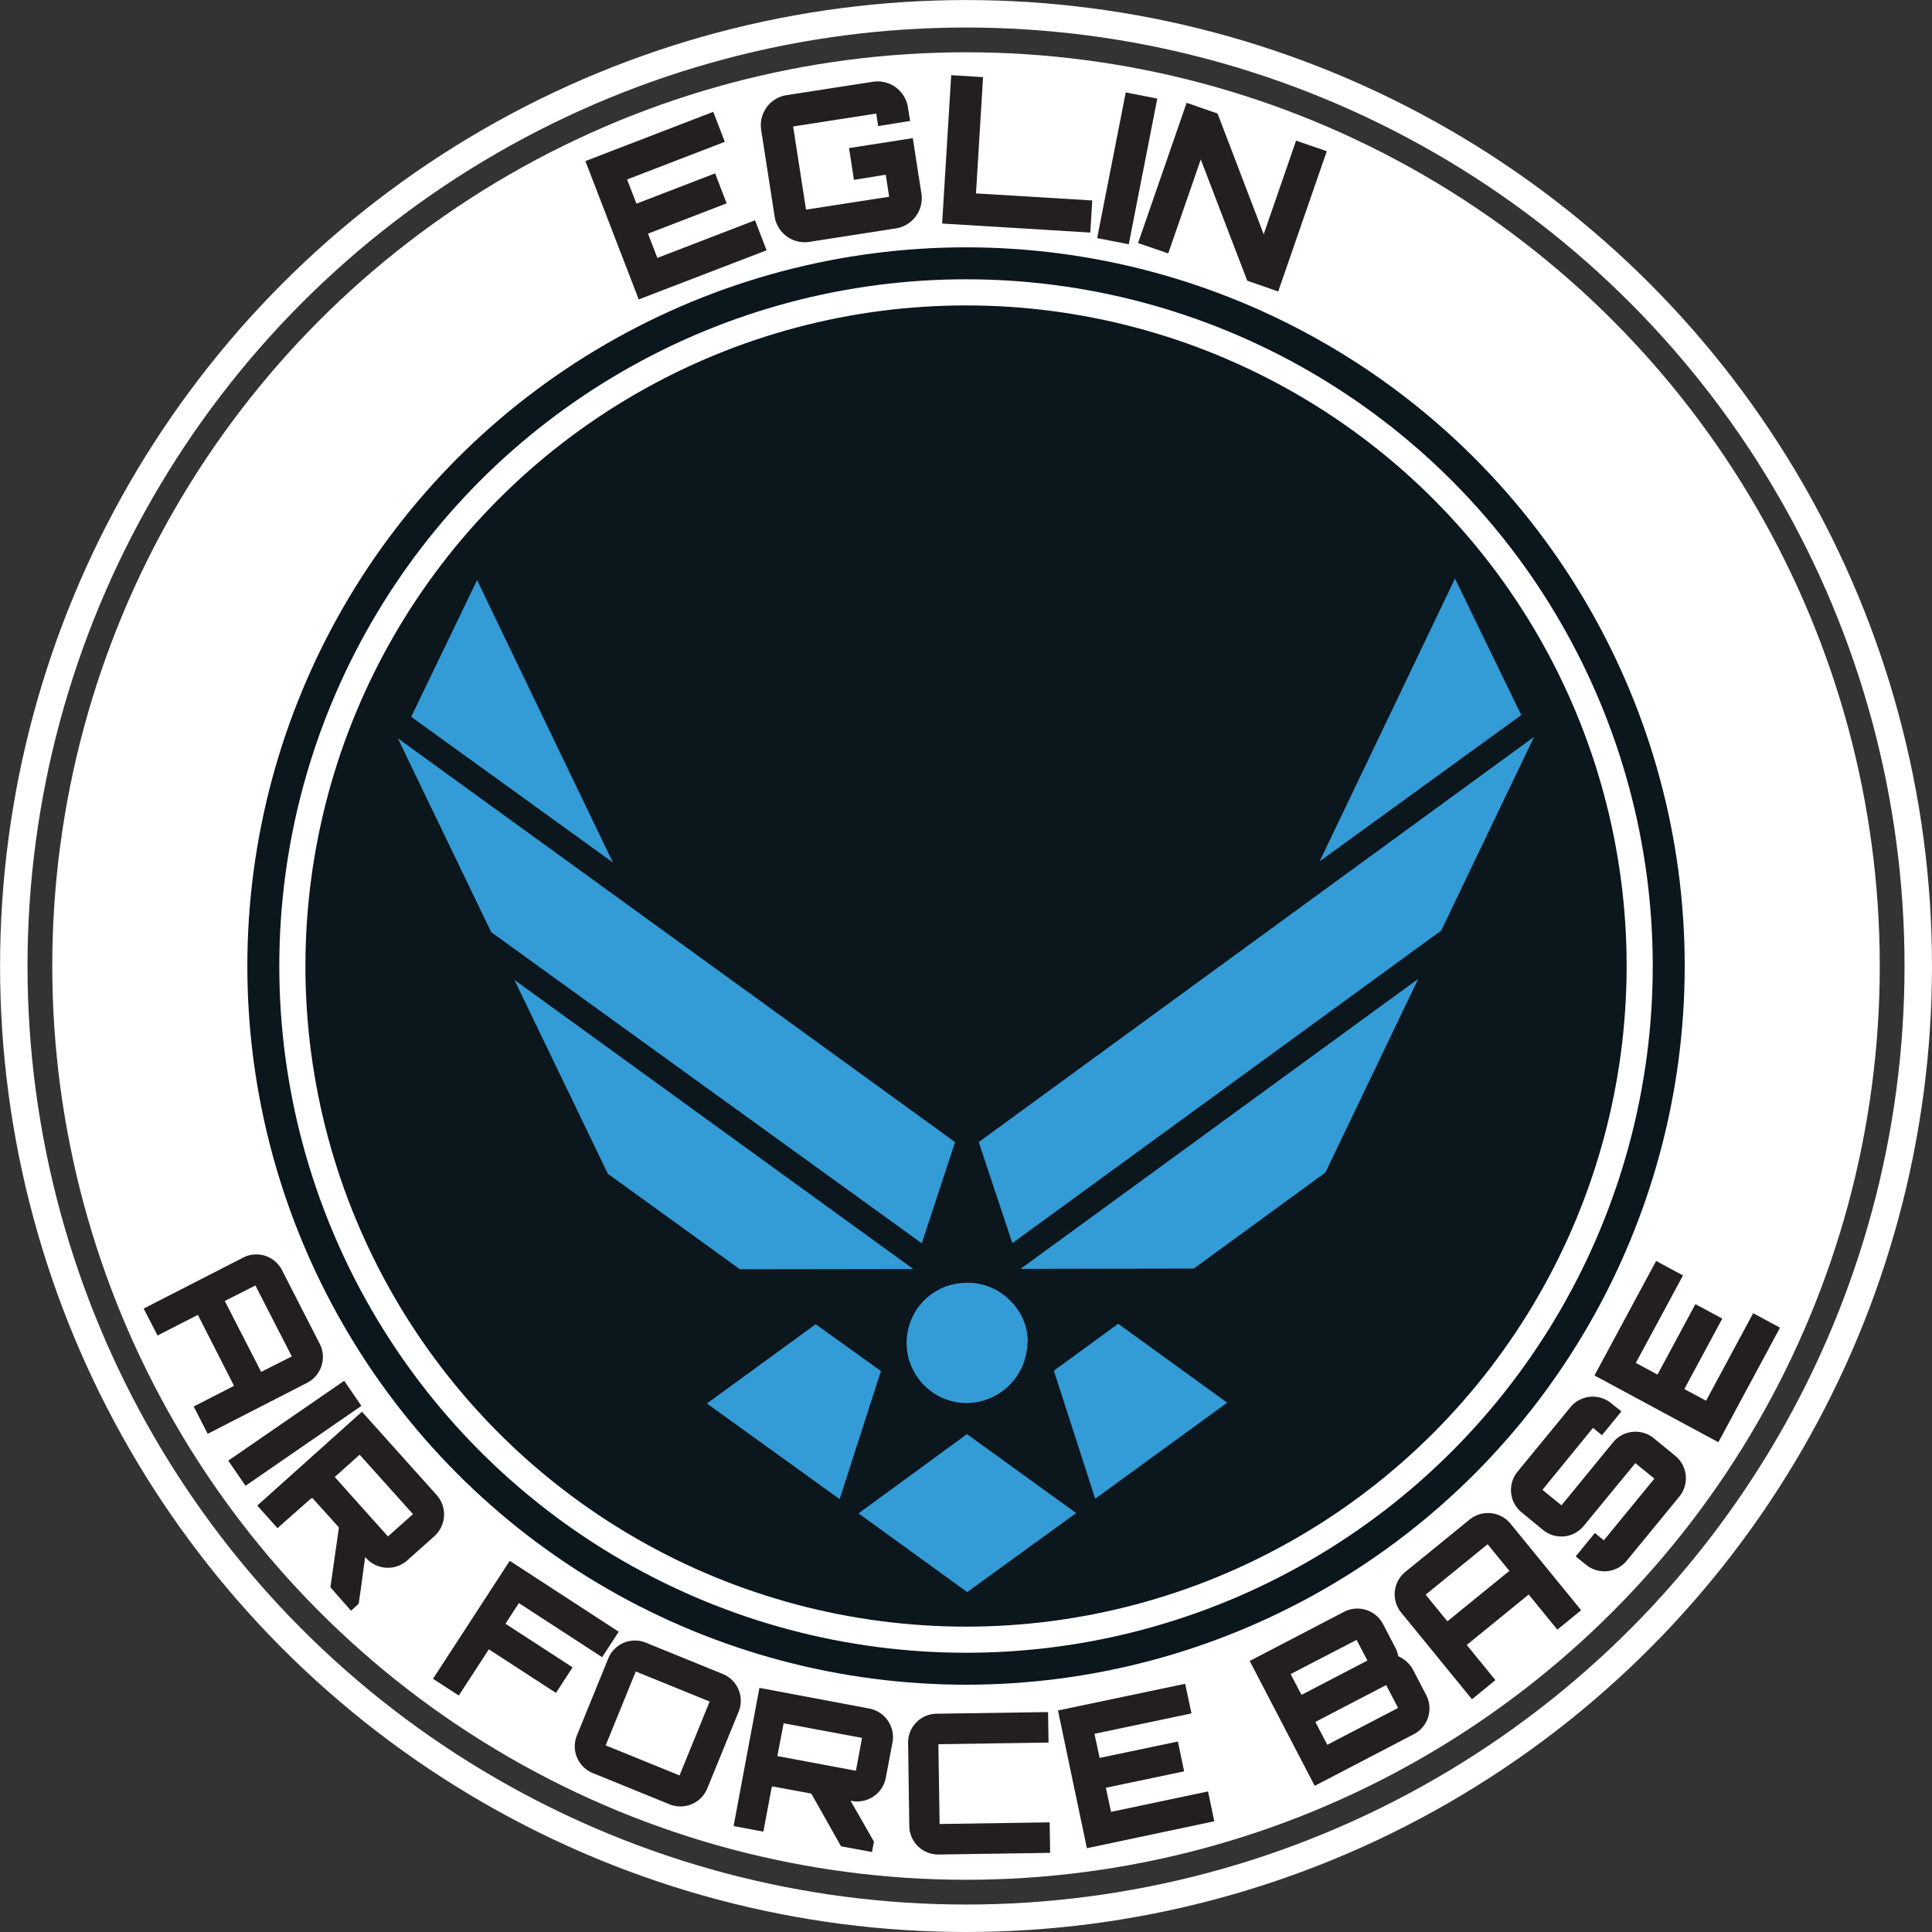 <?xml version="1.0" encoding="UTF-8"?> <svg xmlns="http://www.w3.org/2000/svg" id="Layer_1" data-name="Layer 1" viewBox="0 0 374.23 374.23"><rect x="0" y="0" width="374.23" height="374.23" fill="#333333" stroke="none"/><defs><style>.cls-1{fill:#fff;stroke-width:5.03px;}.cls-1,.cls-5,.cls-6{stroke:#fff;stroke-miterlimit:10;}.cls-2{fill:#0b161d;}.cls-3{fill:#231f20;}.cls-4{fill:#339bd6;fill-rule:evenodd;}.cls-5,.cls-6{fill:none;}.cls-5{stroke-width:5.32px;}.cls-6{stroke-width:5.06px;}</style></defs><title>Military-Logos-</title><circle class="cls-1" cx="187.12" cy="187.12" r="174.48"></circle><circle class="cls-2" cx="187.12" cy="187.12" r="139.21"></circle><path class="cls-3" d="M140.4,27.47l-18.93,7.29,1.81,4.69,15.24-5.87,2.23,5.81-15.23,5.87,1.81,4.7,18.92-7.29,2.24,5.81L123.72,58,113.39,31.2l24.77-9.54Z"></path><path class="cls-3" d="M176.29,23.43l-6.19,1L169.73,22l-16.1,2.5,2.5,16.11,16.1-2.5-.66-4.27-6.16,1-.95-6.16,12.35-1.92,1.67,10.74a5.93,5.93,0,0,1-5,6.75l-16.69,2.6a5.9,5.9,0,0,1-6.75-4.94l-2.6-16.73a5.9,5.9,0,0,1,4.93-6.75l16.7-2.59a5.94,5.94,0,0,1,6.79,4.92Z"></path><path class="cls-3" d="M184.25,14.56l6.17.38-1.37,22.52,22.52,1.37-.38,6.22-28.7-1.75Z"></path><path class="cls-3" d="M218.06,17.9l6.11,1.2-5.53,28.22-6.12-1.2Z"></path><path class="cls-3" d="M251.05,27.24,257,29.29l-9.41,27.17-6-2.09-9-23.48-6.3,18.19-5.85-2,9.41-27.17,6,2.09,8.93,23.38Z"></path><path class="cls-3" d="M61.92,260.27a5.63,5.63,0,0,1-2.42,7.58l-19.27,9.88-2.71-5.29,7.81-4-7-13.75-7.82,4-2.68-5.22,19.28-9.88A5.58,5.58,0,0,1,54.61,246Zm-11.33,5.47,5.93-3L49.47,249l-5.93,3Z"></path><path class="cls-3" d="M66.67,267.46,70,272.32,47.56,287.8l-3.35-4.87Z"></path><path class="cls-3" d="M78.9,302.24a5.66,5.66,0,0,1-8-.46l-.17-.2c-.4,3-.82,6.13-1.25,9.06L68,312,64,307.46l1.65-11.6-5.23-5.79c.05.06,0,.14-.1.24a.16.16,0,0,1,0-.11L53.75,296l-3.92-4.37,20.28-18.18,14.44,16.1a5.65,5.65,0,0,1-.41,8ZM64.84,286.1l10.31,11.51L80,293.29,69.66,281.78Z"></path><path class="cls-3" d="M119.85,316.07,116.63,321l-16.12-10.48-2.6,4,13,8.45-3.22,4.95-13-8.44-5.82,8.94-5-3.23,14.87-22.86Z"></path><path class="cls-3" d="M140,324.25a5.61,5.61,0,0,1,3.08,7.3L137,346.42a5.61,5.61,0,0,1-7.3,3.08l-14.87-6.05a5.59,5.59,0,0,1-3.08-7.3l6.06-14.88a5.59,5.59,0,0,1,7.3-3.08Zm-22.68,13.83,14.31,5.82,5.83-14.31-14.31-5.82Z"></path><path class="cls-3" d="M171.58,344.37a5.64,5.64,0,0,1-6.57,4.48l-.26-.05c1.48,2.59,3.08,5.35,4.53,7.94l-.37,2-6-1.11-5.76-10.21L149.51,346c.07,0,.1.1.07.24a.17.17,0,0,1-.1-.05l-1.61,8.6-5.77-1.08,5-26.77,21.26,4a5.64,5.64,0,0,1,4.52,6.55Zm-21-4.22L165.79,343l1.19-6.37-15.19-2.83Z"></path><path class="cls-3" d="M181.77,337.85l.23,15.46,21.32-.32.09,5.91-21.59.32a5.6,5.6,0,0,1-5.69-5.52l-.23-16.06a5.58,5.58,0,0,1,5.52-5.69l21.59-.32.09,5.91Z"></path><path class="cls-3" d="M230.79,331.89,212,335.84l1,4.67,15.16-3.18,1.21,5.78-15.16,3.18,1,4.67L234,347l1.21,5.78L210.53,358l-5.6-26.68,24.64-5.17Z"></path><path class="cls-3" d="M270.27,319.14a5.1,5.1,0,0,1,.57,1.67,6,6,0,0,1,2.82,2.54l2.6,5a5.61,5.61,0,0,1-2.41,7.57l-19.19,10-12.59-24.19,18.27-9.52a5.62,5.62,0,0,1,7.56,2.38ZM252.1,328.3l12.77-6.65-2.1-4L250,324.27Zm5,9.67,13.71-7.14-2.31-4.43-13.71,7.14Z"></path><path class="cls-3" d="M284.65,294.35a5.64,5.64,0,0,1,7.92.77l13.7,16.78-4.61,3.76-5.55-6.8-12,9.77,5.55,6.81-4.54,3.71-13.7-16.78a5.6,5.6,0,0,1,.79-7.89Zm7.72,9.93-4.22-5.16-12,9.77,4.21,5.16Z"></path><path class="cls-3" d="M314.07,273.39,310.3,278l-1.73-1.42-9.8,12,3.69,3,10-12.21a5.62,5.62,0,0,1,7.89-.78l4.16,3.41a5.62,5.62,0,0,1,.78,7.89l-10.19,12.42a5.6,5.6,0,0,1-7.89.78l-2-1.61,3.72-4.54,1.73,1.42,9.8-11.95-3.69-3-10,12.16a5.6,5.6,0,0,1-7.89.78l-4.16-3.42A5.59,5.59,0,0,1,294,285l10.19-12.42a5.62,5.62,0,0,1,7.89-.78Z"></path><path class="cls-3" d="M326,247.05,316.86,264l4.2,2.26,7.34-13.65,5.21,2.8-7.35,13.65,4.21,2.26,9.12-16.95,5.2,2.8-11.94,22.19-24-12.93,11.94-22.18Z"></path><path class="cls-4" d="M281.83,112.07l-26.22,54.78,39.06-28.34-12.84-26.44Zm15.37,30.62L189.58,221.22l6.51,19.58,83.08-60.55,18-37.56Zm-22.44,46.88-77.08,56.21,33.57-.06,25.48-18.6,18-37.55ZM199,260.15a11.87,11.87,0,0,1-11.75,11.63A11.67,11.67,0,0,1,179,251.89a11.59,11.59,0,0,1,8.29-3.41,11.36,11.36,0,0,1,8.3,3.38,11.07,11.07,0,0,1,3.49,8.29Zm5.14,5.37,8,24.79,25.57-18.61-21.12-15.29-12.47,9.11ZM79.65,138.85l39.07,28.22-26.31-54.7L79.65,138.85Zm15.47,41.69,83.43,60.29,6.45-19.6L77.05,143l18.07,37.5Zm22.59,46.8,25.62,18.52,33.57-.05-77.26-56,18.07,37.49ZM158,256.5l-21.07,15.36,25.71,18.53,8-24.82L158,256.5Zm29.39,51.86,21.06-15.28L187.3,277.79l-21,15.35,21,15.22Z"></path><circle class="cls-5" cx="187.12" cy="187.12" r="184.45"></circle><circle class="cls-6" cx="187.12" cy="187.12" r="130.49"></circle></svg> 